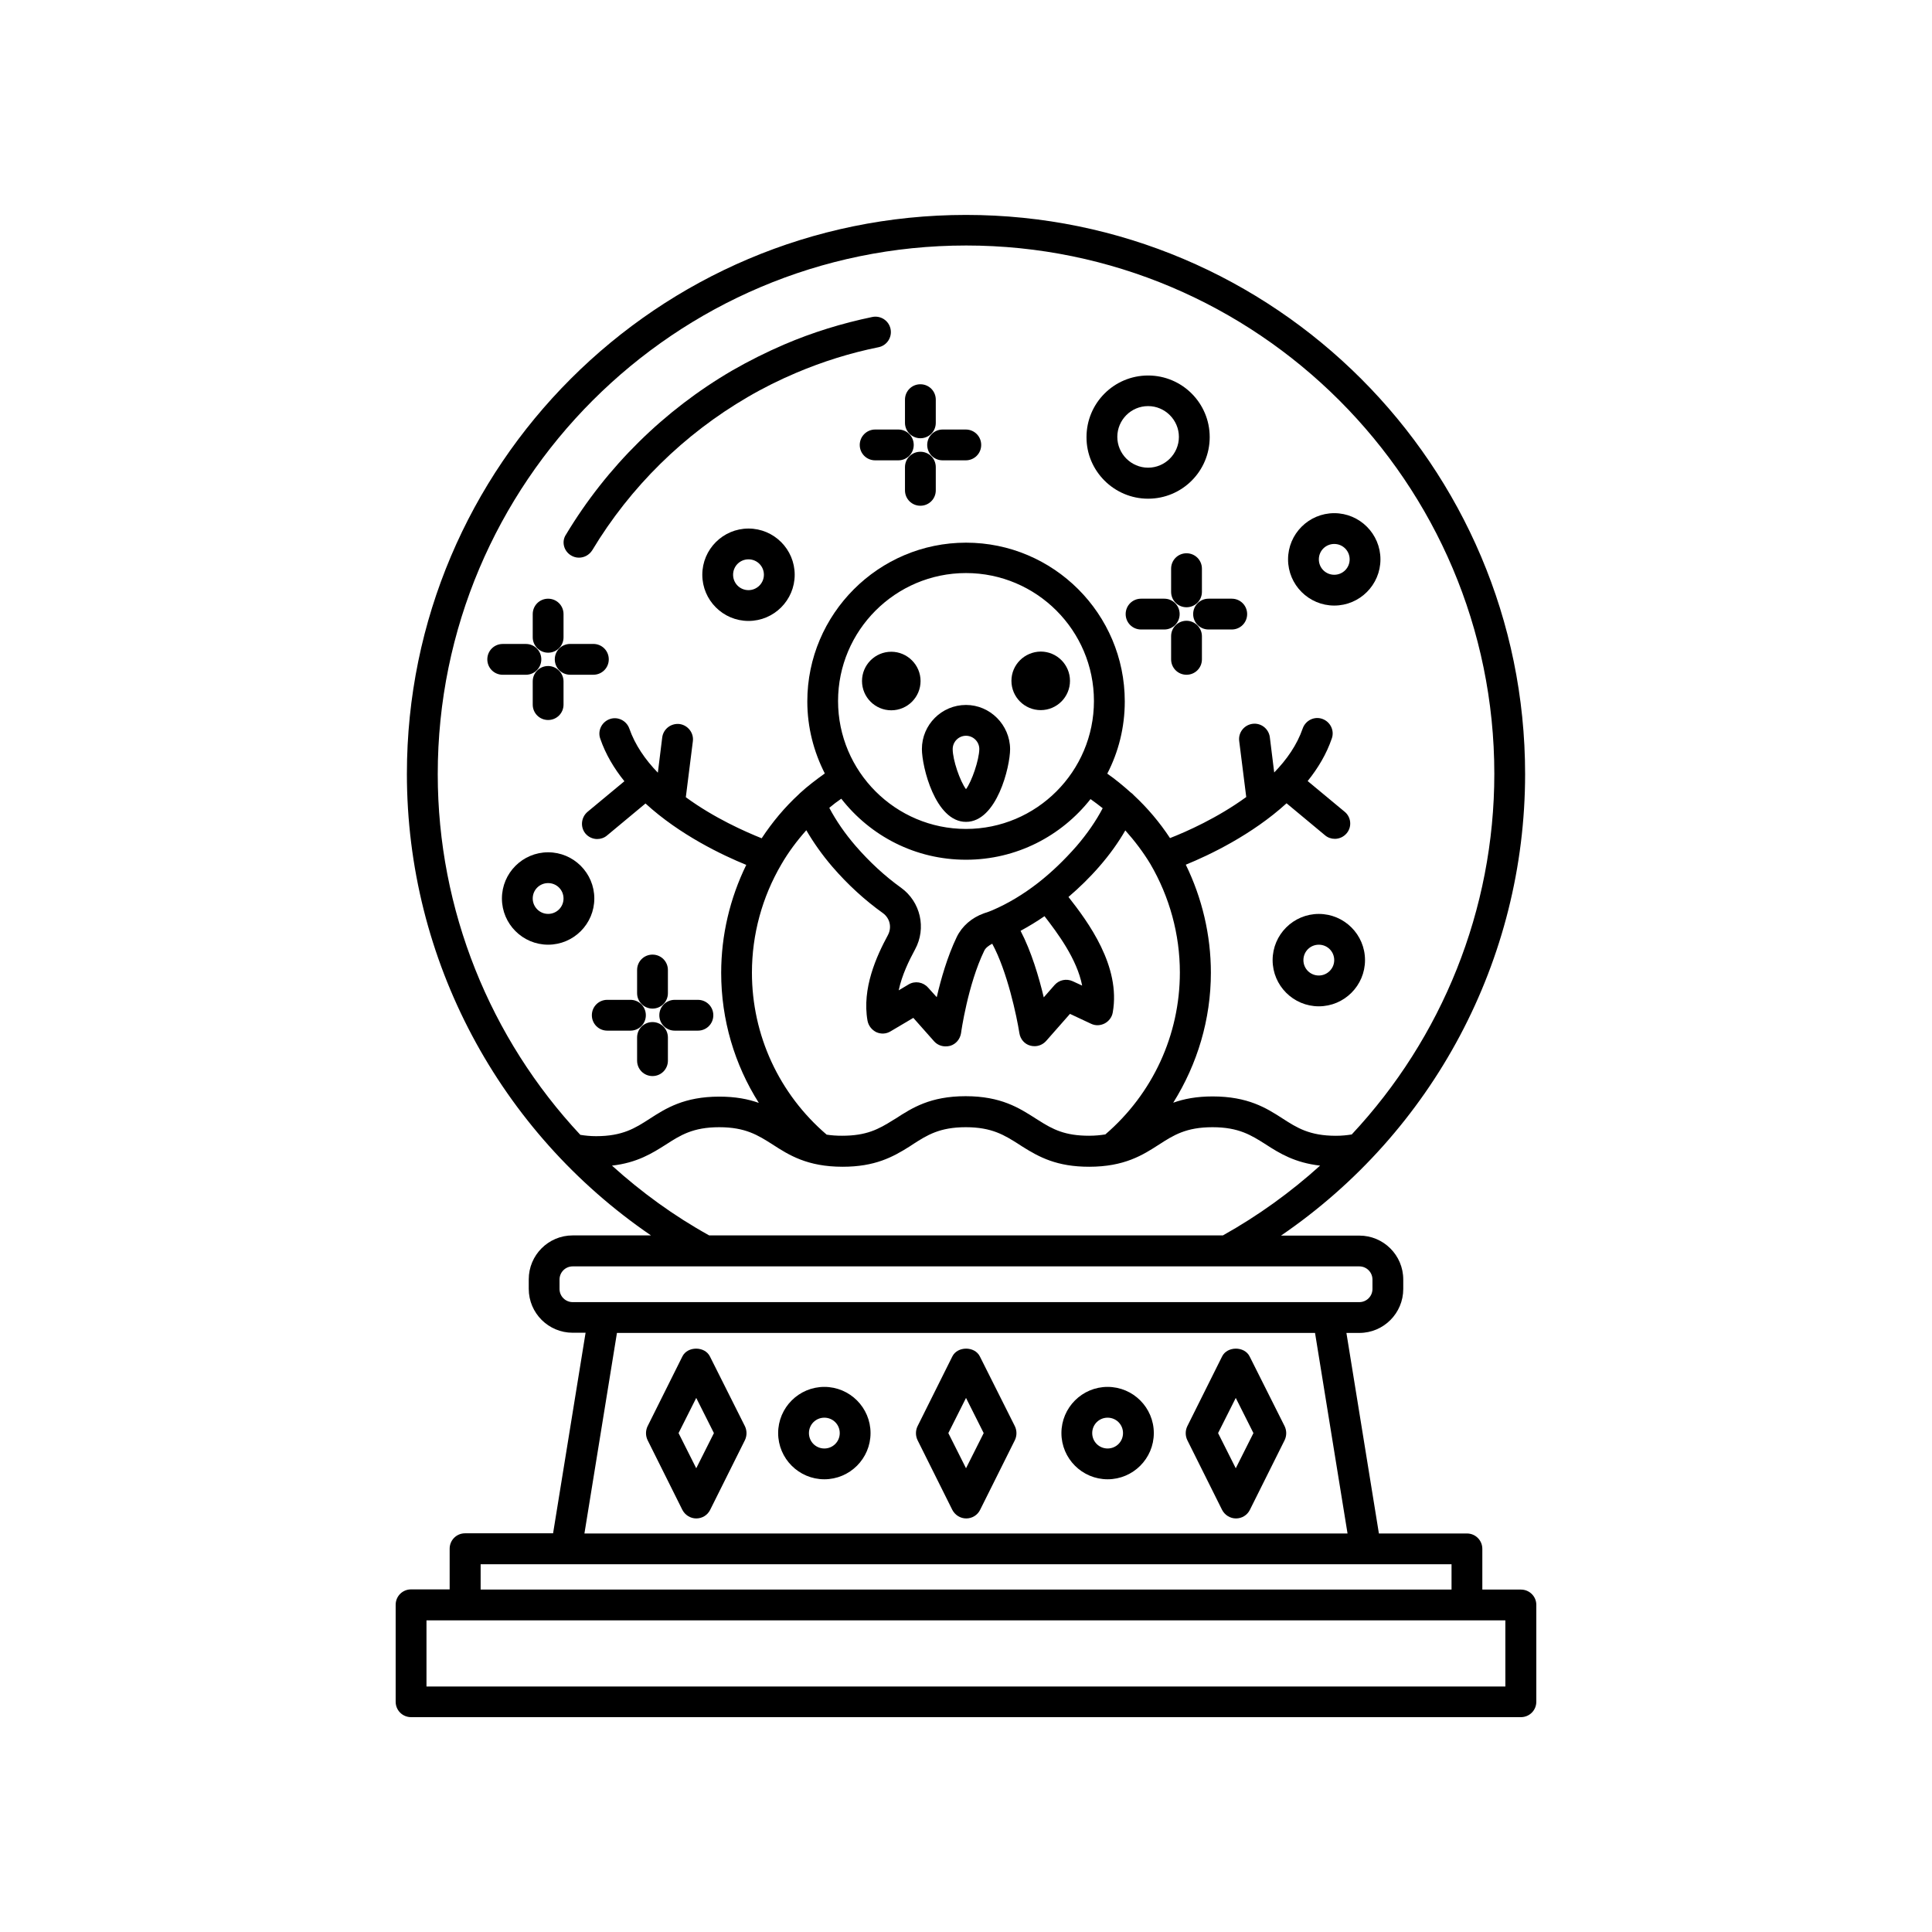 <?xml version="1.0" encoding="UTF-8"?>
<!-- Uploaded to: ICON Repo, www.svgrepo.com, Generator: ICON Repo Mixer Tools -->
<svg fill="#000000" width="800px" height="800px" version="1.1" viewBox="144 144 512 512" xmlns="http://www.w3.org/2000/svg">
 <g>
  <path d="m547.06 565.25h-10.227v-10.781c0-2.266-1.812-4.082-4.082-4.082h-23.328l-8.609-53.148h3.426c6.449 0 11.637-5.238 11.637-11.637v-2.519c0-6.449-5.238-11.637-11.637-11.637h-20.758c40.203-27.457 64.688-73.051 64.688-122.32 0-81.719-66.453-148.17-148.17-148.17-81.715 0-148.17 66.398-148.17 148.12 0 49.273 24.484 94.867 64.688 122.32h-20.758c-6.449 0-11.637 5.238-11.637 11.637v2.519c0 6.449 5.238 11.637 11.637 11.637h3.426l-8.613 53.152h-23.328c-2.266 0-4.082 1.812-4.082 4.082v10.781h-10.227c-2.266 0-4.082 1.812-4.082 4.082v25.695c0 2.266 1.812 4.082 4.082 4.082h294.12c2.266 0 4.082-1.812 4.082-4.082v-25.695c0-2.215-1.812-4.031-4.082-4.031zm-147.06-356.19c77.184 0 140.01 62.824 140.01 140.01 0 36.074-13.906 70.031-37.785 95.574-1.258 0.203-2.621 0.352-4.18 0.352-7.004 0-10.328-2.117-14.156-4.586-4.281-2.769-9.168-5.844-18.539-5.844-4.281 0-7.609 0.656-10.43 1.664 6.398-10.227 9.977-22.066 9.977-34.461 0-9.926-2.316-19.75-6.648-28.617 6.195-2.519 17.531-7.91 26.703-16.273l10.176 8.465c0.754 0.656 1.715 0.957 2.621 0.957 1.16 0 2.316-0.504 3.125-1.461 1.461-1.715 1.211-4.332-0.555-5.742l-9.773-8.113c2.719-3.375 4.988-7.152 6.398-11.285 0.754-2.117-0.402-4.434-2.519-5.188s-4.434 0.402-5.188 2.519c-1.512 4.383-4.231 8.262-7.559 11.688l-1.16-9.371c-0.301-2.215-2.316-3.828-4.586-3.527-2.215 0.301-3.828 2.316-3.527 4.586l1.863 14.812c-7.609 5.543-15.922 9.219-20.203 10.883-2.719-4.133-5.945-7.961-9.574-11.336-0.25-0.301-0.555-0.555-0.906-0.805-1.965-1.762-3.981-3.426-6.144-4.938 2.973-5.742 4.637-12.242 4.637-19.145 0-23.227-18.895-42.066-42.066-42.066-23.176 0-42.066 18.895-42.066 42.066 0 6.902 1.715 13.352 4.637 19.094-2.316 1.664-4.586 3.375-6.602 5.238-0.051 0.051-0.102 0.102-0.203 0.203l-0.051 0.051c-3.777 3.477-7.055 7.406-9.875 11.688-4.281-1.715-12.543-5.34-20.102-10.883l1.863-14.812c0.301-2.215-1.309-4.281-3.527-4.586-2.266-0.25-4.281 1.309-4.586 3.527l-1.16 9.371c-3.324-3.426-6.047-7.356-7.559-11.688-0.754-2.117-3.074-3.273-5.188-2.519-2.117 0.754-3.273 3.074-2.519 5.188 1.41 4.133 3.68 7.91 6.398 11.285l-9.773 8.113c-1.715 1.461-1.965 4.031-0.555 5.742 0.805 0.957 1.965 1.461 3.125 1.461 0.906 0 1.863-0.301 2.621-0.957l10.176-8.465c9.117 8.363 20.504 13.754 26.703 16.273-4.332 8.867-6.648 18.641-6.648 28.617 0 12.395 3.527 24.285 9.977 34.461-2.82-1.008-6.144-1.664-10.48-1.664-9.32 0-14.207 3.125-18.488 5.894-3.828 2.469-7.152 4.586-14.156 4.586-1.562 0-2.922-0.152-4.18-0.352-23.879-25.543-37.785-59.551-37.785-95.574-0.016-77.285 62.812-140.11 140-140.11zm-36.93 235.63c-12.594-10.781-19.801-26.348-19.801-42.926 0-10.125 2.719-20.051 7.809-28.719 1.863-3.223 4.133-6.246 6.602-9.02 1.914 3.273 4.18 6.5 6.902 9.672 4.082 4.734 8.613 8.867 13.402 12.293 1.863 1.359 2.418 3.777 1.309 5.844-3.023 5.594-6.902 14.105-5.391 22.672 0.25 1.309 1.109 2.418 2.316 3.023 1.211 0.555 2.621 0.504 3.777-0.203l6.047-3.578 5.492 6.195c0.805 0.906 1.914 1.359 3.074 1.359 0.402 0 0.805-0.051 1.211-0.152 1.512-0.453 2.621-1.762 2.871-3.375 0-0.152 1.812-12.898 6.144-21.816 0.352-0.754 1.16-1.359 2.117-1.863 3.981 7.305 6.5 19.246 7.203 23.73 0.25 1.562 1.359 2.871 2.871 3.273 0.352 0.102 0.754 0.152 1.16 0.152 1.16 0 2.266-0.504 3.074-1.41l6.297-7.152 5.594 2.621c1.16 0.555 2.469 0.504 3.629-0.102 1.109-0.605 1.914-1.664 2.117-2.922 2.168-12.242-6.551-23.98-11.738-30.582 2.82-2.418 5.594-5.09 8.211-8.113 2.719-3.125 4.988-6.297 6.852-9.523 2.469 2.769 4.734 5.742 6.648 8.918 5.09 8.715 7.809 18.641 7.809 28.719 0 16.574-7.203 32.145-19.75 42.926-1.258 0.203-2.672 0.352-4.332 0.352-6.348 0-9.574-1.664-13.352-4.082l-0.805-0.504c-4.332-2.769-9.168-5.894-18.539-5.894s-14.207 3.125-18.488 5.894l-0.754 0.453c-3.828 2.418-7.055 4.133-13.453 4.133-1.52 0.008-2.879-0.094-4.137-0.293zm36.93-81.012c-18.691 0-33.906-15.215-33.906-33.906 0-18.691 15.215-33.906 33.906-33.906s33.906 15.215 33.906 33.906c0 18.688-15.215 33.906-33.906 33.906zm0 8.16c13.402 0 25.293-6.297 33-16.07 1.109 0.805 2.168 1.562 3.223 2.418-1.762 3.375-4.133 6.801-6.953 10.078-3.273 3.727-6.648 6.953-10.125 9.672-3.879 3.023-7.961 5.492-12.191 7.305-0.453 0.203-1.258 0.504-2.215 0.805-3.223 1.16-5.793 3.375-7.203 6.297-2.469 5.141-4.18 11.133-5.289 15.922l-2.324-2.57c-1.309-1.461-3.477-1.812-5.141-0.805l-2.621 1.562c0.855-4.031 2.719-7.859 4.332-10.832 3.074-5.644 1.461-12.645-3.727-16.375-4.281-3.074-8.312-6.801-11.992-11.035-2.871-3.324-5.188-6.699-7.004-10.125 1.008-0.855 2.066-1.664 3.176-2.418 7.711 9.875 19.602 16.172 33.055 16.172zm20.805 14.961c3.426 4.434 8.613 11.336 9.977 18.391l-2.519-1.16c-1.664-0.754-3.578-0.352-4.785 1.008l-2.871 3.273c-1.258-5.289-3.273-12.141-6.144-17.633 2.113-1.156 4.231-2.418 6.344-3.879zm-114.62 66.102c6.699-0.754 10.73-3.324 14.309-5.594 3.828-2.469 7.152-4.586 14.105-4.586 6.953 0 10.277 2.117 14.156 4.586 4.281 2.769 9.168 5.894 18.539 5.894 8.516 0 13.25-2.519 17.785-5.391l0.754-0.504c3.828-2.469 7.152-4.586 14.105-4.586s10.277 2.117 14.156 4.586l0.855 0.555c4.484 2.82 9.168 5.34 17.684 5.34 9.371 0 14.258-3.125 18.539-5.894 3.828-2.469 7.152-4.586 14.156-4.586 6.953 0 10.277 2.117 14.156 4.586 3.578 2.316 7.656 4.836 14.359 5.594-7.758 7.004-16.375 13.25-25.746 18.488h-136.17c-9.371-5.188-17.934-11.434-25.746-18.488zm-13.902 32.699v-2.519c0-1.914 1.562-3.477 3.477-3.477h208.48c1.914 0 3.477 1.562 3.477 3.477v2.519c0 1.914-1.562 3.477-3.477 3.477h-208.48c-1.914-0.004-3.477-1.562-3.477-3.477zm15.215 11.637h185l8.613 53.152h-202.23zm-36.125 61.312h257.3v6.699h-257.3zm271.61 32.395h-285.96v-17.531h285.91l0.004 17.531z"/>
  <path d="m295.31 291.18c0.656 0.402 1.359 0.605 2.117 0.605 1.41 0 2.719-0.707 3.527-1.965 10.078-16.777 24.336-30.781 41.211-40.605 4.133-2.418 8.414-4.535 12.797-6.398 7.004-2.973 14.359-5.289 21.867-6.801 2.215-0.453 3.629-2.621 3.176-4.836-0.453-2.215-2.621-3.629-4.836-3.176-8.012 1.664-15.871 4.082-23.375 7.305-4.684 2.016-9.32 4.332-13.703 6.852-18.086 10.531-33.301 25.543-44.082 43.48-1.27 1.859-0.617 4.379 1.301 5.539z"/>
  <path d="m301.5 382.11c0-6.75-5.492-12.242-12.242-12.242s-12.242 5.492-12.242 12.242 5.492 12.242 12.242 12.242 12.242-5.492 12.242-12.242zm-16.324 0c0-2.266 1.812-4.082 4.082-4.082 2.266 0 4.082 1.812 4.082 4.082 0 2.266-1.812 4.082-4.082 4.082s-4.082-1.867-4.082-4.082z"/>
  <path d="m342.36 284.07c-6.75 0-12.242 5.492-12.242 12.242s5.492 12.242 12.242 12.242 12.242-5.492 12.242-12.242-5.492-12.242-12.242-12.242zm0 16.324c-2.266 0-4.082-1.812-4.082-4.082 0-2.266 1.812-4.082 4.082-4.082 2.266 0 4.082 1.812 4.082 4.082s-1.867 4.082-4.082 4.082z"/>
  <path d="m493.5 386.2c-6.75 0-12.242 5.492-12.242 12.242s5.492 12.242 12.242 12.242 12.242-5.492 12.242-12.242c0.004-6.75-5.488-12.242-12.242-12.242zm0 16.32c-2.266 0-4.082-1.812-4.082-4.082 0-2.266 1.812-4.082 4.082-4.082 2.266 0 4.082 1.812 4.082 4.082 0 2.269-1.863 4.082-4.082 4.082z"/>
  <path d="m497.59 304.48c6.75 0 12.242-5.492 12.242-12.242s-5.492-12.242-12.242-12.242-12.242 5.492-12.242 12.242 5.492 12.242 12.242 12.242zm0-16.324c2.266 0 4.082 1.812 4.082 4.082 0 2.266-1.812 4.082-4.082 4.082-2.266 0-4.082-1.812-4.082-4.082s1.816-4.082 4.082-4.082z"/>
  <path d="m448.26 276.16c9.02 0 16.324-7.305 16.324-16.324 0-9.02-7.305-16.324-16.324-16.324s-16.324 7.305-16.324 16.324c-0.047 8.965 7.309 16.324 16.324 16.324zm0-24.539c4.484 0 8.16 3.68 8.16 8.16 0 4.484-3.68 8.16-8.16 8.16-4.484 0-8.16-3.68-8.16-8.16 0-4.481 3.629-8.16 8.16-8.16z"/>
  <path d="m362.46 511.54c-6.75 0-12.242 5.492-12.242 12.242s5.492 12.242 12.242 12.242 12.242-5.492 12.242-12.242-5.492-12.242-12.242-12.242zm0 16.324c-2.266 0-4.082-1.812-4.082-4.082 0-2.266 1.812-4.082 4.082-4.082 2.266 0 4.082 1.812 4.082 4.082 0 2.266-1.816 4.082-4.082 4.082z"/>
  <path d="m437.53 511.54c-6.75 0-12.242 5.492-12.242 12.242s5.492 12.242 12.242 12.242 12.242-5.492 12.242-12.242-5.488-12.242-12.242-12.242zm0 16.324c-2.266 0-4.082-1.812-4.082-4.082 0-2.266 1.812-4.082 4.082-4.082 2.266 0 4.082 1.812 4.082 4.082 0 2.266-1.812 4.082-4.082 4.082z"/>
  <path d="m403.68 503.48c-1.359-2.769-5.945-2.769-7.305 0l-9.219 18.488c-0.555 1.16-0.555 2.519 0 3.68l9.219 18.488c0.707 1.359 2.117 2.266 3.68 2.266s2.973-0.855 3.68-2.266l9.219-18.488c0.555-1.16 0.555-2.519 0-3.68zm-3.676 29.625-4.684-9.32 4.684-9.32 4.684 9.32z"/>
  <path d="m332.14 503.48c-1.359-2.769-5.945-2.769-7.305 0l-9.219 18.488c-0.555 1.16-0.555 2.519 0 3.68l9.219 18.488c0.707 1.359 2.117 2.266 3.68 2.266s2.973-0.855 3.68-2.266l9.219-18.488c0.555-1.16 0.555-2.519 0-3.68zm-3.629 29.625-4.684-9.32 4.684-9.32 4.684 9.32z"/>
  <path d="m475.17 503.48c-1.359-2.769-5.945-2.769-7.305 0l-9.219 18.488c-0.555 1.16-0.555 2.519 0 3.68l9.219 18.488c0.707 1.359 2.117 2.266 3.68 2.266s2.973-0.855 3.68-2.266l9.219-18.488c0.555-1.16 0.555-2.519 0-3.68zm-3.68 29.625-4.684-9.32 4.684-9.32 4.684 9.32z"/>
  <path d="m380.2 316.72c-4.281 0-7.758 3.477-7.758 7.758s3.477 7.758 7.758 7.758 7.758-3.477 7.758-7.758-3.527-7.758-7.758-7.758z"/>
  <path d="m412.04 324.43c0 4.281 3.477 7.758 7.758 7.758s7.758-3.477 7.758-7.758-3.477-7.758-7.758-7.758c-4.281 0.051-7.758 3.477-7.758 7.758z"/>
  <path d="m400 330.82c-6.449 0-11.688 5.238-11.688 11.688 0 4.637 3.527 19.297 11.688 19.297s11.688-14.609 11.688-19.297c-0.051-6.394-5.289-11.688-11.688-11.688zm0 22.32c-1.562-2.066-3.527-7.707-3.527-10.629 0-1.914 1.562-3.527 3.527-3.527 1.914 0 3.527 1.562 3.527 3.527-0.051 2.922-2.016 8.613-3.527 10.629z"/>
  <path d="m458.44 304.93c2.266 0 4.082-1.812 4.082-4.082v-6.144c0-2.266-1.812-4.082-4.082-4.082-2.266 0-4.082 1.812-4.082 4.082v6.144c0 2.269 1.812 4.082 4.082 4.082z"/>
  <path d="m456.62 306.74c0-2.266-1.812-4.082-4.082-4.082h-6.144c-2.266 0-4.082 1.812-4.082 4.082 0 2.266 1.812 4.082 4.082 4.082h6.144c2.269 0 4.082-1.812 4.082-4.082z"/>
  <path d="m458.44 308.51c-2.266 0-4.082 1.812-4.082 4.082v6.144c0 2.266 1.812 4.082 4.082 4.082 2.266 0 4.082-1.812 4.082-4.082v-6.144c-0.004-2.219-1.867-4.082-4.082-4.082z"/>
  <path d="m460.2 306.74c0 2.266 1.812 4.082 4.082 4.082h6.144c2.266 0 4.082-1.812 4.082-4.082 0-2.266-1.812-4.082-4.082-4.082h-6.144c-2.269 0.004-4.082 1.816-4.082 4.082z"/>
  <path d="m289.26 316.97c2.266 0 4.082-1.812 4.082-4.082v-6.144c0-2.266-1.812-4.082-4.082-4.082-2.266 0-4.082 1.812-4.082 4.082v6.144c0 2.219 1.812 4.082 4.082 4.082z"/>
  <path d="m283.37 322.82c2.266 0 4.082-1.812 4.082-4.082 0-2.266-1.812-4.082-4.082-4.082h-6.144c-2.266 0-4.082 1.812-4.082 4.082 0 2.266 1.812 4.082 4.082 4.082z"/>
  <path d="m289.26 320.5c-2.266 0-4.082 1.812-4.082 4.082v6.144c0 2.266 1.812 4.082 4.082 4.082 2.266 0 4.082-1.812 4.082-4.082v-6.144c0-2.215-1.867-4.082-4.082-4.082z"/>
  <path d="m301.25 314.65h-6.144c-2.266 0-4.082 1.812-4.082 4.082 0 2.266 1.812 4.082 4.082 4.082h6.144c2.266 0 4.082-1.812 4.082-4.082 0-2.266-1.812-4.082-4.082-4.082z"/>
  <path d="m316.92 411.29c2.266 0 4.082-1.812 4.082-4.082v-6.144c0-2.266-1.812-4.082-4.082-4.082-2.266 0-4.082 1.812-4.082 4.082v6.144c0 2.215 1.812 4.082 4.082 4.082z"/>
  <path d="m304.93 417.13h6.144c2.266 0 4.082-1.812 4.082-4.082 0-2.266-1.812-4.082-4.082-4.082h-6.144c-2.266 0-4.082 1.812-4.082 4.082 0 2.266 1.816 4.082 4.082 4.082z"/>
  <path d="m316.92 414.86c-2.266 0-4.082 1.812-4.082 4.082v6.144c0 2.266 1.812 4.082 4.082 4.082 2.266 0 4.082-1.812 4.082-4.082v-6.144c-0.004-2.266-1.816-4.082-4.082-4.082z"/>
  <path d="m318.73 413.05c0 2.266 1.812 4.082 4.082 4.082h6.144c2.266 0 4.082-1.812 4.082-4.082 0-2.266-1.812-4.082-4.082-4.082h-6.144c-2.269 0-4.082 1.816-4.082 4.082z"/>
  <path d="m387.91 260.14c2.266 0 4.082-1.812 4.082-4.082v-6.144c0-2.266-1.812-4.082-4.082-4.082-2.266 0-4.082 1.812-4.082 4.082v6.144c0.004 2.269 1.867 4.082 4.082 4.082z"/>
  <path d="m371.84 261.91c0 2.266 1.812 4.082 4.082 4.082h6.144c2.266 0 4.082-1.812 4.082-4.082 0-2.266-1.812-4.082-4.082-4.082h-6.144c-2.269 0-4.082 1.863-4.082 4.082z"/>
  <path d="m387.91 263.72c-2.266 0-4.082 1.812-4.082 4.082v6.144c0 2.266 1.812 4.082 4.082 4.082 2.266 0 4.082-1.812 4.082-4.082v-6.144c0-2.269-1.812-4.082-4.082-4.082z"/>
  <path d="m389.72 261.91c0 2.266 1.812 4.082 4.082 4.082h6.144c2.266 0 4.082-1.812 4.082-4.082 0-2.266-1.812-4.082-4.082-4.082h-6.144c-2.269 0-4.082 1.863-4.082 4.082z"/>
 </g>
</svg>
